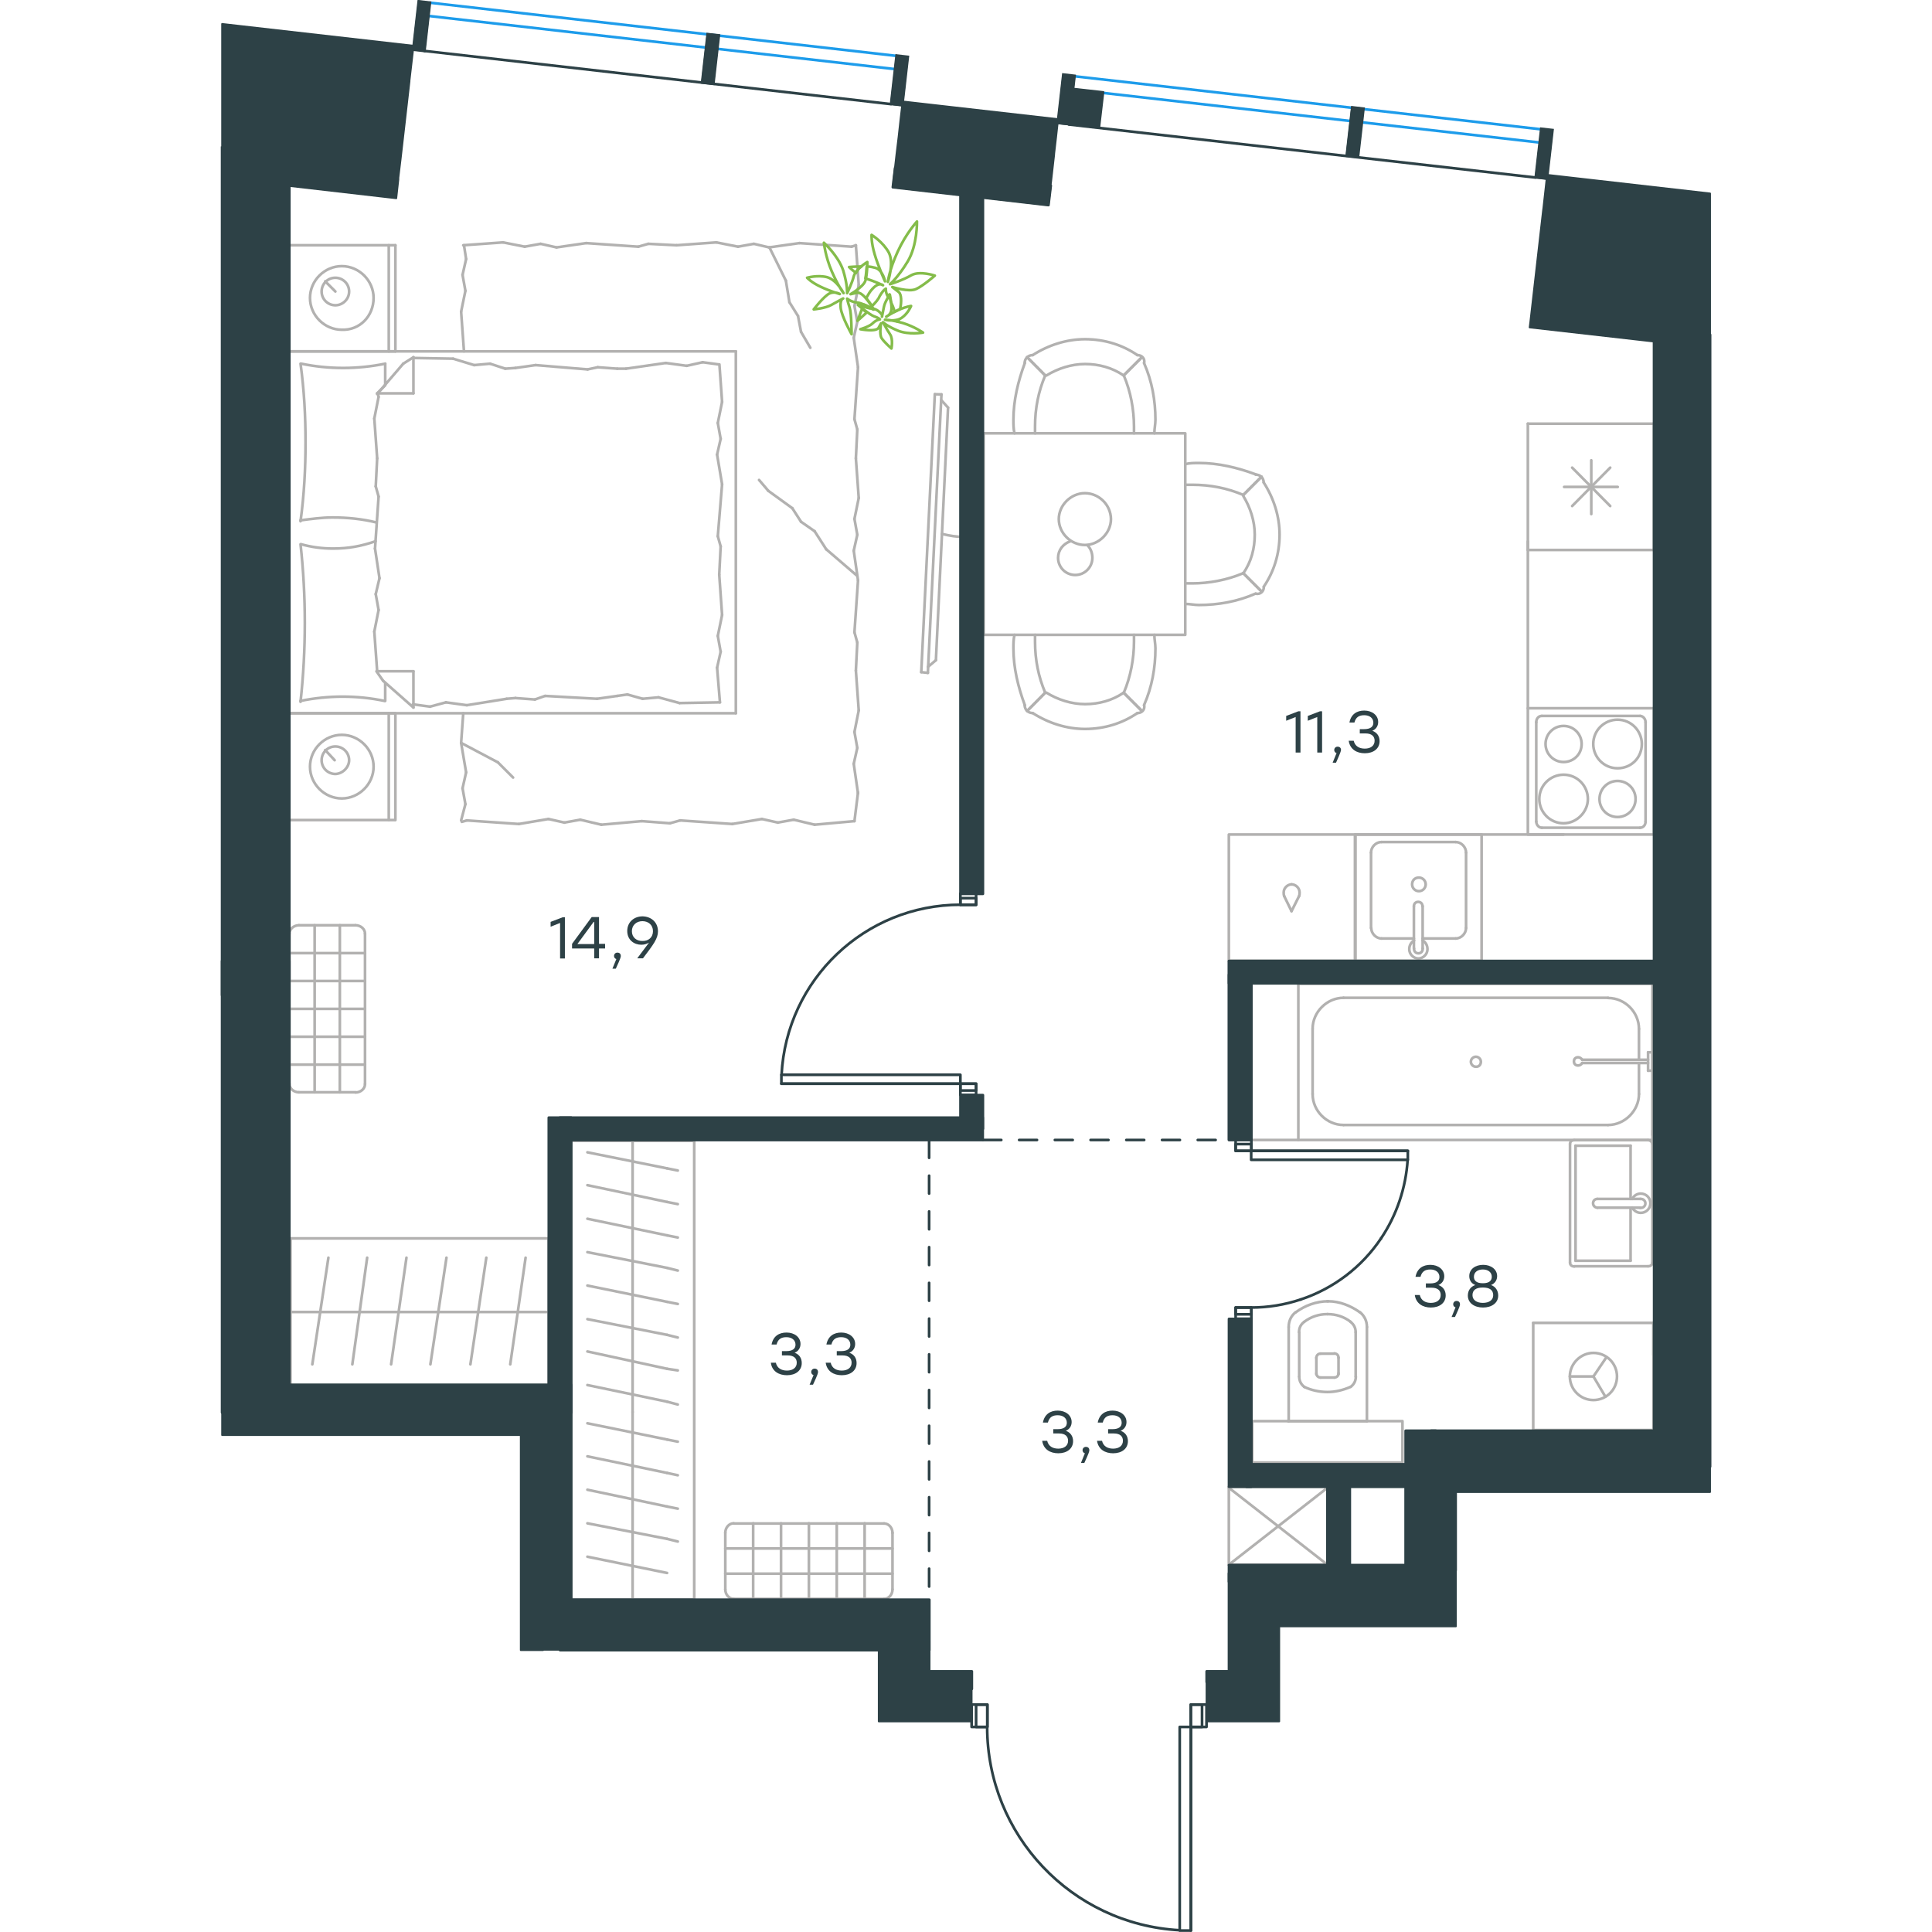 <?xml version="1.0" encoding="utf-8"?>
<!-- Generator: Adobe Illustrator 26.5.0, SVG Export Plug-In . SVG Version: 6.00 Build 0)  -->
<svg version="1.1" id="Слой_1" xmlns="http://www.w3.org/2000/svg" xmlns:xlink="http://www.w3.org/1999/xlink" x="0px" y="0px"
	 viewBox="0 0 834.5 1081.6" style="enable-background:new 0 0 834.5 1081.6;" xml:space="preserve" width="200" height="200">
<style type="text/css">
	.st0{fill:none;stroke:#B2B1B0;stroke-width:1.5;stroke-linecap:round;stroke-linejoin:round;stroke-miterlimit:22.926;}
	.st1{fill:none;stroke:#2D4146;stroke-width:1.5;stroke-linecap:round;stroke-linejoin:round;stroke-miterlimit:10;}
	.st2{fill:none;stroke:#1D9CEB;stroke-width:1.5;stroke-linecap:round;stroke-linejoin:round;stroke-miterlimit:22.926;}
	.st3{fill:none;stroke:#2D4146;stroke-width:1.5;stroke-linecap:round;stroke-linejoin:round;stroke-miterlimit:22.926;}
	.st4{fill:none;stroke:#2D4146;stroke-width:1.5;stroke-miterlimit:22.926;}
	
		.st5{fill:none;stroke:#2D4146;stroke-width:1.5;stroke-linecap:round;stroke-linejoin:round;stroke-miterlimit:22.926;stroke-dasharray:10,10,0,0,0,0;}
	.st6{fill:#2D4146;}
	.st7{fill:#2D4146;stroke:#2D4146;stroke-linecap:round;stroke-linejoin:round;stroke-miterlimit:10;}
	.st8{fill:none;stroke:#84BC4A;stroke-width:1.5;stroke-linecap:round;stroke-linejoin:round;stroke-miterlimit:22.926;}
</style>
<g>
	<line class="st0" x1="37.8" y1="196.7" x2="37.8" y2="137.3"/>
	<line class="st0" x1="97.8" y1="137.3" x2="97.8" y2="196.7"/>
	<line class="st0" x1="97.8" y1="196.7" x2="37.8" y2="196.7"/>
	<line class="st0" x1="37.8" y1="137.3" x2="97.8" y2="137.3"/>
	<line class="st0" x1="64.2" y1="163.2" x2="58.5" y2="157.5"/>
	<line class="st0" x1="94.1" y1="137.3" x2="94.1" y2="196.7"/>
	<path class="st0" d="M85.6,166.8c0-9.7-8.1-17.8-17.8-17.8c-9.7,0-17.8,8.1-17.8,17.8c0,9.7,8.1,17.8,17.8,17.8
		C77.9,185,85.6,176.9,85.6,166.8z"/>
	<path class="st0" d="M71.9,163.2c0-4.4-3.6-7.7-7.7-7.7c-4.5,0-7.7,3.6-7.7,7.7c0,4.4,3.6,7.7,7.7,7.7
		C68.2,170.9,71.9,167.6,71.9,163.2z"/>
	<line class="st0" x1="37.8" y1="399.3" x2="37.8" y2="196.7"/>
	<line class="st0" x1="92.1" y1="382.2" x2="92.1" y2="392.4"/>
	<line class="st0" x1="87.6" y1="220.2" x2="107.9" y2="220.2"/>
	<line class="st0" x1="92.1" y1="215.7" x2="87.6" y2="220.2"/>
	<line class="st0" x1="288.4" y1="399.3" x2="37.8" y2="399.3"/>
	<line class="st0" x1="107.9" y1="200" x2="107.9" y2="220.2"/>
	<line class="st0" x1="37.8" y1="196.7" x2="288.4" y2="196.7"/>
	<line class="st0" x1="107.9" y1="396.1" x2="90.9" y2="381.1"/>
	<line class="st0" x1="90.9" y1="381.1" x2="87.2" y2="375.8"/>
	<line class="st0" x1="92.1" y1="203.6" x2="92.1" y2="215.4"/>
	<line class="st0" x1="87.6" y1="375.8" x2="107.9" y2="375.8"/>
	<line class="st0" x1="87.6" y1="220.6" x2="102.2" y2="203.6"/>
	<line class="st0" x1="102.2" y1="203.6" x2="107.9" y2="200"/>
	<line class="st0" x1="107.9" y1="396.1" x2="107.9" y2="375.8"/>
	<line class="st0" x1="279.9" y1="305.9" x2="279.1" y2="321.7"/>
	<line class="st0" x1="277.9" y1="254.5" x2="280.7" y2="271.1"/>
	<line class="st0" x1="278.3" y1="236.8" x2="279.9" y2="245.7"/>
	<line class="st0" x1="279.9" y1="245.7" x2="277.9" y2="254.5"/>
	<line class="st0" x1="278.3" y1="300.2" x2="279.9" y2="305.9"/>
	<line class="st0" x1="280.7" y1="271.1" x2="278.3" y2="300.2"/>
	<line class="st0" x1="279.2" y1="204" x2="280.7" y2="225"/>
	<line class="st0" x1="280.7" y1="225" x2="278.3" y2="236.8"/>
	<line class="st0" x1="277.9" y1="373.8" x2="279.5" y2="393.2"/>
	<line class="st0" x1="278.3" y1="356" x2="279.9" y2="364.9"/>
	<line class="st0" x1="279.9" y1="364.9" x2="277.9" y2="373.8"/>
	<line class="st0" x1="279.1" y1="321.7" x2="280.7" y2="344.3"/>
	<line class="st0" x1="280.7" y1="344.3" x2="278.3" y2="356"/>
	<line class="st0" x1="288.4" y1="399.3" x2="288.4" y2="196.7"/>
	<path class="st0" d="M44.7,304.7c1.6,14.6,2.4,29.1,2.4,44.1c0,14.6-0.8,29.5-2.4,44.1"/>
	<path class="st0" d="M86.7,303c-8.1,2.8-15.3,4.1-23.8,4.1c-6.1,0-12.1-0.8-17.8-2.4"/>
	<path class="st0" d="M44.7,392.4c7.7-1.6,15.8-2.4,23.5-2.4c8.1,0,15.8,0.8,23.5,2.4"/>
	<path class="st0" d="M44.7,291.3c6.1-0.8,12.1-1.6,17.8-1.6c8.5,0,16.6,0.8,24.7,2.8"/>
	<line class="st0" x1="159.3" y1="206.4" x2="165" y2="206"/>
	<line class="st0" x1="141.9" y1="204.4" x2="150.8" y2="203.6"/>
	<line class="st0" x1="150.8" y1="203.6" x2="159.3" y2="206.4"/>
	<line class="st0" x1="107.9" y1="200.4" x2="130.1" y2="200.8"/>
	<line class="st0" x1="130.1" y1="200.8" x2="141.9" y2="204.4"/>
	<line class="st0" x1="211.1" y1="205.6" x2="222" y2="206.4"/>
	<line class="st0" x1="165" y1="206" x2="176.3" y2="204.4"/>
	<line class="st0" x1="205.4" y1="206.8" x2="211.1" y2="205.6"/>
	<line class="st0" x1="176.3" y1="204.4" x2="205.4" y2="206.8"/>
	<line class="st0" x1="222" y1="206.4" x2="226.9" y2="206.4"/>
	<line class="st0" x1="260.9" y1="204.8" x2="269.8" y2="202.8"/>
	<line class="st0" x1="269.8" y1="202.8" x2="278.7" y2="204"/>
	<line class="st0" x1="226.9" y1="206.4" x2="249.2" y2="203.2"/>
	<line class="st0" x1="249.2" y1="203.2" x2="260.9" y2="204.8"/>
	<line class="st0" x1="227.7" y1="388.8" x2="222" y2="389.6"/>
	<line class="st0" x1="245.1" y1="390.4" x2="236.2" y2="391.2"/>
	<line class="st0" x1="236.2" y1="391.2" x2="227.7" y2="388.8"/>
	<line class="st0" x1="279.5" y1="393.2" x2="256.9" y2="393.6"/>
	<line class="st0" x1="256.9" y1="393.6" x2="245.1" y2="390.4"/>
	<line class="st0" x1="175.9" y1="391.6" x2="165" y2="390.8"/>
	<line class="st0" x1="222" y1="389.6" x2="210.7" y2="391.2"/>
	<line class="st0" x1="181.6" y1="389.6" x2="175.9" y2="391.6"/>
	<line class="st0" x1="210.7" y1="391.2" x2="181.6" y2="389.6"/>
	<line class="st0" x1="165" y1="390.8" x2="160.1" y2="391.2"/>
	<line class="st0" x1="108.3" y1="394.4" x2="107.5" y2="394.4"/>
	<line class="st0" x1="126.1" y1="393.2" x2="117.2" y2="395.6"/>
	<line class="st0" x1="117.2" y1="395.6" x2="108.3" y2="394.4"/>
	<line class="st0" x1="160.1" y1="391.2" x2="137.8" y2="394.8"/>
	<line class="st0" x1="137.8" y1="394.8" x2="126.1" y2="393.2"/>
	<path class="st0" d="M44.7,203.6c2,14.6,2.8,29.1,2.8,44.1c0,14.6-0.8,29.5-2.8,44.1"/>
	<path class="st0" d="M92.1,203.6c-7.7,1.6-15.8,2.4-23.5,2.4c-8.1,0-15.8-0.8-23.5-2.4"/>
	<line class="st0" x1="86.8" y1="272.3" x2="87.6" y2="256.6"/>
	<line class="st0" x1="88.9" y1="323.7" x2="86.4" y2="307.1"/>
	<line class="st0" x1="88.4" y1="341.5" x2="86.8" y2="332.6"/>
	<line class="st0" x1="86.8" y1="332.6" x2="88.9" y2="323.7"/>
	<line class="st0" x1="88.4" y1="278" x2="86.8" y2="272.3"/>
	<line class="st0" x1="86.4" y1="307.1" x2="88.4" y2="278"/>
	<line class="st0" x1="87.6" y1="375.8" x2="86" y2="353.6"/>
	<line class="st0" x1="86" y1="353.6" x2="88.4" y2="341.5"/>
	<line class="st0" x1="88.4" y1="222.2" x2="88" y2="220.2"/>
	<line class="st0" x1="87.6" y1="256.6" x2="86" y2="234.3"/>
	<line class="st0" x1="86" y1="234.3" x2="88.4" y2="222.2"/>
	<line class="st0" x1="37.8" y1="459.1" x2="37.8" y2="399.3"/>
	<line class="st0" x1="97.8" y1="399.3" x2="97.8" y2="459.1"/>
	<line class="st0" x1="97.4" y1="459.1" x2="37.8" y2="459.1"/>
	<line class="st0" x1="37.8" y1="399.3" x2="97.4" y2="399.3"/>
	<line class="st0" x1="63.8" y1="425.6" x2="58.5" y2="419.9"/>
	<line class="st0" x1="94.1" y1="399.3" x2="94.1" y2="459.1"/>
	<line class="st0" x1="137.4" y1="145" x2="136.2" y2="137.3"/>
	<line class="st0" x1="137" y1="162.8" x2="135.4" y2="153.9"/>
	<line class="st0" x1="135.4" y1="153.9" x2="137.4" y2="145"/>
	<line class="st0" x1="136.2" y1="196.7" x2="134.6" y2="174.5"/>
	<line class="st0" x1="134.6" y1="174.5" x2="137" y2="162.8"/>
	<line class="st0" x1="239.4" y1="136.5" x2="255.2" y2="137.3"/>
	<line class="st0" x1="188" y1="138.5" x2="204.6" y2="136.1"/>
	<line class="st0" x1="170.2" y1="138.1" x2="179.1" y2="136.5"/>
	<line class="st0" x1="179.1" y1="136.5" x2="188" y2="138.5"/>
	<line class="st0" x1="233.8" y1="138.1" x2="239.4" y2="136.5"/>
	<line class="st0" x1="204.6" y1="136.1" x2="233.8" y2="138.1"/>
	<line class="st0" x1="135.8" y1="137.3" x2="158.1" y2="135.7"/>
	<line class="st0" x1="158.1" y1="135.7" x2="170.2" y2="138.1"/>
	<line class="st0" x1="307" y1="138.5" x2="324" y2="136.1"/>
	<line class="st0" x1="289.6" y1="138.1" x2="298.5" y2="136.5"/>
	<line class="st0" x1="298.5" y1="136.5" x2="307" y2="138.5"/>
	<line class="st0" x1="353.2" y1="138.1" x2="355.6" y2="137.3"/>
	<line class="st0" x1="324" y1="136.1" x2="353.2" y2="138.1"/>
	<line class="st0" x1="255.2" y1="137.3" x2="277.5" y2="135.7"/>
	<line class="st0" x1="277.5" y1="135.7" x2="289.6" y2="138.1"/>
	<line class="st0" x1="356.4" y1="240.4" x2="355.6" y2="256.6"/>
	<line class="st0" x1="354.4" y1="189.1" x2="356.8" y2="205.6"/>
	<line class="st0" x1="354.8" y1="171.3" x2="356.4" y2="180.2"/>
	<line class="st0" x1="356.4" y1="180.2" x2="354.4" y2="189.1"/>
	<line class="st0" x1="354.8" y1="234.7" x2="356.4" y2="240.4"/>
	<line class="st0" x1="356.8" y1="205.6" x2="354.8" y2="234.7"/>
	<line class="st0" x1="355.6" y1="137.3" x2="357.2" y2="159.5"/>
	<line class="st0" x1="357.2" y1="159.5" x2="354.8" y2="171.3"/>
	<line class="st0" x1="356.4" y1="359.7" x2="355.6" y2="375.4"/>
	<line class="st0" x1="354.4" y1="308.3" x2="356.8" y2="324.9"/>
	<line class="st0" x1="354.8" y1="290.5" x2="356.4" y2="299.4"/>
	<line class="st0" x1="356.4" y1="299.4" x2="354.4" y2="308.3"/>
	<line class="st0" x1="354.8" y1="354" x2="356.4" y2="359.7"/>
	<line class="st0" x1="356.8" y1="324.9" x2="354.8" y2="354"/>
	<line class="st0" x1="355.6" y1="256.6" x2="357.2" y2="278.8"/>
	<line class="st0" x1="357.2" y1="278.8" x2="354.8" y2="290.5"/>
	<line class="st0" x1="356.8" y1="443.6" x2="354.8" y2="459.7"/>
	<line class="st0" x1="354.4" y1="427.6" x2="356.8" y2="444.2"/>
	<line class="st0" x1="354.8" y1="409.8" x2="356.4" y2="418.7"/>
	<line class="st0" x1="356.4" y1="418.7" x2="354.4" y2="427.6"/>
	<line class="st0" x1="355.6" y1="375.4" x2="357.2" y2="397.7"/>
	<line class="st0" x1="357.2" y1="397.7" x2="354.8" y2="409.8"/>
	<line class="st0" x1="251.5" y1="460.9" x2="235.8" y2="459.7"/>
	<line class="st0" x1="303" y1="458.5" x2="286.4" y2="461.3"/>
	<line class="st0" x1="320.8" y1="458.9" x2="311.9" y2="460.5"/>
	<line class="st0" x1="311.9" y1="460.5" x2="303" y2="458.5"/>
	<line class="st0" x1="257.2" y1="459.3" x2="251.5" y2="460.9"/>
	<line class="st0" x1="286.4" y1="461.3" x2="257.2" y2="459.3"/>
	<line class="st0" x1="354.8" y1="459.7" x2="332.5" y2="461.7"/>
	<line class="st0" x1="332.5" y1="461.7" x2="320.8" y2="458.9"/>
	<line class="st0" x1="183.5" y1="458.5" x2="166.9" y2="461.3"/>
	<line class="st0" x1="201.3" y1="458.9" x2="192.4" y2="460.5"/>
	<line class="st0" x1="192.4" y1="460.5" x2="183.5" y2="458.5"/>
	<line class="st0" x1="137.8" y1="459.3" x2="135" y2="460.1"/>
	<line class="st0" x1="166.9" y1="461.3" x2="137.8" y2="459.3"/>
	<line class="st0" x1="235.8" y1="459.7" x2="213.1" y2="461.7"/>
	<line class="st0" x1="213.1" y1="461.7" x2="201.3" y2="458.9"/>
	<line class="st0" x1="137.4" y1="432.4" x2="134.6" y2="415.9"/>
	<line class="st0" x1="137" y1="450.2" x2="135.4" y2="441.3"/>
	<line class="st0" x1="135.4" y1="441.3" x2="137.4" y2="432.4"/>
	<line class="st0" x1="134.6" y1="415.9" x2="135.8" y2="399.3"/>
	<line class="st0" x1="134.6" y1="459.3" x2="137" y2="450.2"/>
	<line class="st0" x1="320" y1="284.5" x2="306.6" y2="274.8"/>
	<line class="st0" x1="332.5" y1="297.4" x2="324.9" y2="292.1"/>
	<line class="st0" x1="324.9" y1="292.1" x2="320" y2="284.5"/>
	<line class="st0" x1="306.6" y1="274.8" x2="301.4" y2="268.7"/>
	<line class="st0" x1="356" y1="322.1" x2="339" y2="307.5"/>
	<line class="st0" x1="339" y1="307.5" x2="332.5" y2="297.4"/>
	<line class="st0" x1="134.6" y1="415.9" x2="155.2" y2="426.8"/>
	<line class="st0" x1="155.2" y1="426.8" x2="163.7" y2="435.3"/>
	<line class="st0" x1="324.9" y1="185.8" x2="330.1" y2="194.7"/>
	<line class="st0" x1="318.4" y1="169.2" x2="323.2" y2="176.9"/>
	<line class="st0" x1="323.2" y1="176.9" x2="324.9" y2="185.8"/>
	<line class="st0" x1="307.2" y1="138.5" x2="316.4" y2="157.1"/>
	<line class="st0" x1="316.4" y1="157.1" x2="318.4" y2="169.2"/>
	<path class="st0" d="M85.6,429.2c0-9.7-8.1-17.8-17.8-17.8c-9.7,0-17.8,8.1-17.8,17.8c0,9.7,8.1,17.8,17.8,17.8
		C77.5,447,85.6,438.9,85.6,429.2z"/>
	<path class="st0" d="M71.9,425.6c0-4.4-3.6-7.7-7.7-7.7c-4.5,0-7.7,3.6-7.7,7.7c0,4.4,3.6,7.7,7.7,7.7
		C68.2,433.2,71.9,429.6,71.9,425.6z"/>
</g>
<g>
	<path class="st0" d="M403.8,298.9c4.1,1,8.2,1.7,12.3,1.7"/>
	<line class="st0" x1="395.9" y1="376.7" x2="403.5" y2="220.8"/>
	<line class="st0" x1="399.8" y1="220.7" x2="392.2" y2="376.3"/>
	<line class="st0" x1="392.2" y1="376.3" x2="395.9" y2="376.7"/>
	<line class="st0" x1="407.2" y1="228.2" x2="400.4" y2="369.6"/>
	<line class="st0" x1="403.5" y1="224.1" x2="407.2" y2="228.2"/>
	<line class="st0" x1="400.4" y1="369.6" x2="396" y2="373.3"/>
	<line class="st0" x1="399.8" y1="220.7" x2="403.5" y2="220.8"/>
</g>
<g>
	<rect x="427.1" y="242.6" class="st0" width="112.9" height="112.8"/>
	<path class="st0" d="M505.5,387.8c-6.4,4.4-14,6.4-21.6,6.4c-7.6,0-15.3-2.5-21.6-6.4"/>
	<path class="st0" d="M522.7,355.4c0,2.5,0.6,5.1,0.6,7.6c0,10.8-1.9,21.6-6.4,31.8"/>
	<path class="st0" d="M450.2,394.8c-3.8-10.2-6.4-21-6.4-31.8c0-2.5,0-5.1,0.6-7.6"/>
	<path class="st0" d="M511.3,355.4c0,1.3,0,2.5,0,3.8c0,9.5-1.9,19.7-5.7,28.6"/>
	<path class="st0" d="M461.6,387.8c-3.8-8.9-5.7-18.4-5.7-28.6c0-1.3,0-2.5,0-3.8"/>
	<path class="st0" d="M513.2,399.2c-8.3,5.7-18.4,8.9-29.3,8.9c-10.2,0-20.4-3.2-29.3-8.9"/>
	<line class="st0" x1="505.5" y1="387.8" x2="515.7" y2="398"/>
	<line class="st0" x1="461.6" y1="387.8" x2="451.5" y2="398"/>
	<line class="st0" x1="505.5" y1="387.8" x2="515.7" y2="398"/>
	<line class="st0" x1="461.6" y1="387.8" x2="451.5" y2="398"/>
	<path class="st0" d="M454.6,399.2c-2.5,0-4.5-1.9-4.5-4.4"/>
	<path class="st0" d="M517,394.8c0.5,2.5-1.3,4.4-3.8,4.4"/>
	<path class="st0" d="M505.5,210.2c-6.4-4.4-14-6.4-21.6-6.4c-7.6,0-15.3,2.5-21.6,6.4"/>
	<path class="st0" d="M522.7,242.6c0-2.5,0.6-5.1,0.6-7.6c0-10.8-1.9-21.6-6.4-31.8"/>
	<path class="st0" d="M450.2,203.2c-3.8,10.2-6.4,21-6.4,31.8c0,2.5,0,5.1,0.6,7.6"/>
	<path class="st0" d="M511.3,242.6c0-1.3,0-2.5,0-3.8c0-9.5-1.9-19.7-5.7-28.6"/>
	<path class="st0" d="M461.6,210.2c-3.8,8.9-5.7,18.4-5.7,28.6c0,1.3,0,2.5,0,3.8"/>
	<path class="st0" d="M513.2,198.8c-8.3-5.7-18.4-8.9-29.3-8.9c-10.2,0-20.4,3.2-29.3,8.9"/>
	<line class="st0" x1="505.5" y1="210.2" x2="515.7" y2="200"/>
	<line class="st0" x1="461.6" y1="210.2" x2="451.5" y2="200"/>
	<line class="st0" x1="505.5" y1="210.2" x2="515.7" y2="200"/>
	<line class="st0" x1="461.6" y1="210.2" x2="451.5" y2="200"/>
	<path class="st0" d="M454.6,198.8c-2.5,0-4.5,1.9-4.5,4.4"/>
	<path class="st0" d="M517,203.2c0.5-2.5-1.3-4.4-3.8-4.4"/>
	<path class="st0" d="M572.5,320.9c4.5-6.4,6.4-14,6.4-21.6c0-7.6-2.5-15.2-6.4-21.6"/>
	<path class="st0" d="M540,338.1c2.5,0,5.1,0.6,7.6,0.6c10.8,0,21.6-1.9,31.8-6.4"/>
	<path class="st0" d="M579.5,265.6c-10.2-3.8-21-6.4-31.8-6.4c-2.5,0-5.1,0-7.6,0.6"/>
	<path class="st0" d="M540,326.6c1.3,0,2.5,0,3.8,0c9.5,0,19.7-1.9,28.6-5.7"/>
	<path class="st0" d="M572.5,277.1c-8.9-3.8-18.4-5.7-28.6-5.7c-1.3,0-2.5,0-3.8,0"/>
	<path class="st0" d="M583.9,328.5c5.7-8.3,8.9-18.4,8.9-29.2c0-10.2-3.2-20.3-8.9-29.2"/>
	<line class="st0" x1="572.5" y1="320.9" x2="582.7" y2="331.1"/>
	<line class="st0" x1="572.5" y1="277.1" x2="582.7" y2="266.9"/>
	<line class="st0" x1="572.5" y1="320.9" x2="582.7" y2="331.1"/>
	<line class="st0" x1="572.5" y1="277.1" x2="582.7" y2="266.9"/>
	<path class="st0" d="M583.9,270.1c0-2.5-1.9-4.4-4.5-4.4"/>
	<path class="st0" d="M579.5,332.4c2.5,0.5,4.5-1.3,4.5-3.8"/>
	<path class="st0" d="M483.8,276.1c-7.8,0-14.6,6.7-14.6,14.5c0,7.8,6.7,14.5,14.6,14.5c7.8,0,14.6-6.7,14.6-14.5
		C498.3,282.5,491.6,276.1,483.8,276.1z"/>
	<path class="st0" d="M485.2,305.2c1.8,1.8,2.8,4.3,2.8,7.1c0,5.3-4.3,9.6-9.6,9.6c-5.3,0-9.6-4.3-9.6-9.6c0-4.3,2.8-7.8,6.7-9.2"/>
</g>
<g>
	<line class="st0" x1="802.4" y1="237.2" x2="802.4" y2="307.9"/>
	<line class="st0" x1="767.3" y1="257.7" x2="767.3" y2="287.8"/>
	<line class="st0" x1="756.6" y1="283.3" x2="777.9" y2="261.8"/>
	<line class="st0" x1="756.6" y1="261.8" x2="777.9" y2="283.3"/>
	<line class="st0" x1="752.1" y1="272.6" x2="782.1" y2="272.6"/>
	<line class="st0" x1="802.4" y1="307.9" x2="731.8" y2="307.9"/>
	<line class="st0" x1="731.8" y1="237.2" x2="731.8" y2="307.9"/>
	<line class="st0" x1="802.4" y1="237.2" x2="731.8" y2="237.2"/>
</g>
<g>
	<rect x="635.3" y="467.2" class="st0" width="70.6" height="70.7"/>
	<line class="st0" x1="668" y1="507.3" x2="668" y2="531"/>
	<line class="st0" x1="672.9" y1="525.4" x2="691.4" y2="525.4"/>
	<line class="st0" x1="691.4" y1="471.4" x2="649.9" y2="471.4"/>
	<line class="st0" x1="649.9" y1="525.4" x2="668" y2="525.4"/>
	<line class="st0" x1="644" y1="477.3" x2="644" y2="519.5"/>
	<line class="st0" x1="672.9" y1="531" x2="672.9" y2="507.3"/>
	<line class="st0" x1="697.2" y1="519.5" x2="697.2" y2="477.3"/>
	<path class="st0" d="M668,507.3L668,507.3c0-1.4,1-2.4,2.4-2.4c1.4,0,2.4,1,2.4,2.4"/>
	<path class="st0" d="M697.2,519.5c0,3.1-2.7,5.9-5.8,5.9"/>
	<path class="st0" d="M672.9,526.5c1.7,1,2.7,2.8,2.7,4.9c0,2.8-2.4,5.2-5.1,5.2c-2.7,0-5.1-2.4-5.1-5.2c0-2.1,1-3.8,2.7-4.9"/>
	<path class="st0" d="M644,477.3c0-3.1,2.7-5.9,5.8-5.9"/>
	<path class="st0" d="M649.9,525.4c-3.1,0-5.8-2.8-5.8-5.9"/>
	<path class="st0" d="M691.4,471.4c3.1,0,5.8,2.8,5.8,5.9"/>
	<path class="st0" d="M672.9,531v0.3c0,1.4-1,2.4-2.4,2.4c-1.4,0-2.4-1-2.4-2.4V531"/>
	<path class="st0" d="M667,495.1c0,2.1,1.7,3.8,3.8,3.8c2.1,0,3.8-1.7,3.8-3.8c0-2.1-1.7-3.8-3.8-3.8C668.4,491.3,667,493,667,495.1
		z"/>
</g>
<g>
	<path class="st0" d="M761.9,416.5c0-5.6-4.5-10.1-10.1-10.1c-5.6,0-10.1,4.5-10.1,10.1c0,5.6,4.5,10.1,10.1,10.1
		C757.3,426.6,761.9,422.4,761.9,416.5z"/>
	<path class="st0" d="M765.4,447.3c0-7.3-5.9-13.6-13.6-13.6c-7.3,0-13.6,5.9-13.6,13.6c0,7.3,5.9,13.6,13.6,13.6
		C759.1,460.9,765.4,454.6,765.4,447.3z"/>
	<path class="st0" d="M792.1,447.3c0-5.6-4.5-10.1-10.1-10.1c-5.6,0-10.1,4.5-10.1,10.1c0,5.6,4.5,10.1,10.1,10.1
		C787.6,457.4,792.1,452.9,792.1,447.3z"/>
	<path class="st0" d="M795.6,416.5c0-7.3-5.9-13.6-13.6-13.6c-7.3,0-13.6,5.9-13.6,13.6c0,7.3,5.9,13.6,13.6,13.6
		S795.6,424.2,795.6,416.5z"/>
	<line class="st0" x1="736.5" y1="459.9" x2="736.5" y2="404.3"/>
	<line class="st0" x1="794.6" y1="463.4" x2="739.6" y2="463.4"/>
	<line class="st0" x1="797.7" y1="404.3" x2="797.7" y2="459.9"/>
	<line class="st0" x1="739.6" y1="400.8" x2="794.6" y2="400.8"/>
	<path class="st0" d="M797.7,459.9L797.7,459.9c0,2.1-1.4,3.5-3.1,3.5"/>
	<path class="st0" d="M736.5,404.3L736.5,404.3c0-2.1,1.4-3.5,3.1-3.5"/>
	<path class="st0" d="M739.6,463.4L739.6,463.4c-1.7,0-3.1-1.7-3.1-3.5"/>
	<path class="st0" d="M794.6,400.8L794.6,400.8c1.7,0,3.1,1.7,3.1,3.5"/>
	<rect x="731.8" y="396.5" class="st0" width="70.6" height="70.7"/>
</g>
<g>
	<rect x="564.4" y="467.2" class="st0" width="70.6" height="70.7"/>
	<line class="st0" x1="599.5" y1="510.1" x2="603.7" y2="501.7"/>
	<line class="st0" x1="595.4" y1="501.7" x2="599.5" y2="510.1"/>
	<path class="st0" d="M595.4,501.7c-0.3-0.7-0.3-1.4-0.3-2.1c0-2.4,2.1-4.5,4.5-4.5"/>
	<path class="st0" d="M603.7,501.7c0.3-0.7,0.3-1.4,0.3-2.1c0-2.4-2.1-4.5-4.5-4.5"/>
</g>
<line class="st0" x1="635" y1="467.2" x2="751.8" y2="467.2"/>
<line class="st0" x1="731.8" y1="396.5" x2="731.8" y2="303.1"/>
<g>
	<rect x="39.1" y="693.3" class="st0" width="144.5" height="82.3"/>
	<line class="st0" x1="39.1" y1="734.5" x2="183.5" y2="734.5"/>
	<line class="st0" x1="162.1" y1="763.8" x2="170.7" y2="704.1"/>
	<line class="st0" x1="139.8" y1="763.8" x2="148.7" y2="704.1"/>
	<line class="st0" x1="117.4" y1="763.8" x2="126.4" y2="704.1"/>
	<line class="st0" x1="95.4" y1="763.8" x2="104" y2="704.1"/>
	<line class="st0" x1="73.7" y1="763.8" x2="82" y2="704.1"/>
	<line class="st0" x1="51.3" y1="763.8" x2="60.3" y2="704.1"/>
</g>
<g>
	<line class="st0" x1="43.8" y1="518" x2="75.5" y2="518"/>
	<line class="st0" x1="80.8" y1="522.7" x2="80.8" y2="606.9"/>
	<line class="st0" x1="75.5" y1="611.5" x2="43.8" y2="611.5"/>
	<line class="st0" x1="38.5" y1="606.9" x2="38.5" y2="522.7"/>
	<line class="st0" x1="80.8" y1="596" x2="38.5" y2="596"/>
	<line class="st0" x1="52.6" y1="611.5" x2="52.6" y2="518"/>
	<line class="st0" x1="66.7" y1="611.5" x2="66.7" y2="518"/>
	<line class="st0" x1="80.8" y1="533.6" x2="38.5" y2="533.6"/>
	<line class="st0" x1="80.8" y1="549.2" x2="38.5" y2="549.2"/>
	<line class="st0" x1="80.8" y1="564.8" x2="38.5" y2="564.8"/>
	<line class="st0" x1="80.8" y1="580.4" x2="38.5" y2="580.4"/>
	<path class="st0" d="M75.5,518c2.9,0,5.3,2.1,5.3,4.7"/>
	<path class="st0" d="M43.8,611.5c-2.9,0-5.3-2.1-5.3-4.7"/>
	<path class="st0" d="M80.8,606.9c0,2.6-2.4,4.7-5.3,4.7"/>
	<path class="st0" d="M38.5,522.7c0-2.6,2.4-4.7,5.3-4.7"/>
</g>
<g>
	<line class="st0" x1="230.6" y1="895.4" x2="230.6" y2="790.5"/>
	<rect x="196.2" y="638.7" class="st0" width="68.9" height="256.7"/>
	<line class="st0" x1="230.6" y1="790.5" x2="230.6" y2="638.7"/>
	<g>
		<line class="st0" x1="255.9" y1="807.1" x2="249.9" y2="805.9"/>
		<line class="st0" x1="249.9" y1="805.9" x2="205.3" y2="796.8"/>
		<line class="st0" x1="255.9" y1="825.9" x2="249.9" y2="824.6"/>
		<line class="st0" x1="249.9" y1="824.6" x2="205.3" y2="815.3"/>
		<line class="st0" x1="255.9" y1="844.6" x2="249.9" y2="843.4"/>
		<line class="st0" x1="249.9" y1="843.4" x2="205.3" y2="834"/>
		<line class="st0" x1="255.9" y1="863" x2="249.9" y2="861.5"/>
		<line class="st0" x1="249.9" y1="861.5" x2="205.3" y2="852.8"/>
		<line class="st0" x1="249.9" y1="880.6" x2="205.3" y2="871.5"/>
		<line class="st0" x1="255.9" y1="655.3" x2="249.9" y2="654.1"/>
		<line class="st0" x1="249.9" y1="654.1" x2="205.3" y2="645.1"/>
		<line class="st0" x1="255.9" y1="674.1" x2="249.9" y2="672.9"/>
		<line class="st0" x1="249.9" y1="672.9" x2="205.3" y2="663.5"/>
		<line class="st0" x1="255.9" y1="692.8" x2="249.9" y2="691.6"/>
		<line class="st0" x1="249.9" y1="691.6" x2="205.3" y2="682.3"/>
		<line class="st0" x1="255.9" y1="711.3" x2="249.9" y2="709.8"/>
		<line class="st0" x1="249.9" y1="709.8" x2="205.3" y2="701"/>
		<line class="st0" x1="255.9" y1="730" x2="249.9" y2="728.8"/>
		<line class="st0" x1="249.9" y1="728.8" x2="205.3" y2="719.7"/>
		<line class="st0" x1="255.9" y1="748.8" x2="249.9" y2="747.3"/>
		<line class="st0" x1="249.9" y1="747.3" x2="205.3" y2="738.5"/>
		<line class="st0" x1="255.9" y1="767.2" x2="249.9" y2="766.3"/>
		<line class="st0" x1="249.9" y1="766.3" x2="205.3" y2="756.6"/>
		<line class="st0" x1="249.9" y1="784.7" x2="205.3" y2="775.4"/>
		<line class="st0" x1="255.9" y1="786.3" x2="249.9" y2="784.7"/>
	</g>
</g>
<g>
	<line class="st0" x1="376.1" y1="858.1" x2="376.1" y2="889.8"/>
	<line class="st0" x1="371.4" y1="895.1" x2="287.2" y2="895.1"/>
	<line class="st0" x1="282.5" y1="889.8" x2="282.5" y2="858.1"/>
	<line class="st0" x1="287.2" y1="852.9" x2="371.4" y2="852.9"/>
	<line class="st0" x1="298.1" y1="895.1" x2="298.1" y2="852.8"/>
	<line class="st0" x1="282.5" y1="866.9" x2="376.1" y2="866.9"/>
	<line class="st0" x1="282.5" y1="881" x2="376.1" y2="881"/>
	<line class="st0" x1="360.5" y1="895.1" x2="360.5" y2="852.8"/>
	<line class="st0" x1="344.9" y1="895.1" x2="344.9" y2="852.8"/>
	<line class="st0" x1="329.3" y1="895.1" x2="329.3" y2="852.8"/>
	<line class="st0" x1="313.7" y1="895.1" x2="313.7" y2="852.8"/>
	<path class="st0" d="M376.1,889.8c0,2.9-2.1,5.3-4.7,5.3"/>
	<path class="st0" d="M282.5,858.1c0-2.9,2.1-5.3,4.7-5.3"/>
	<path class="st0" d="M287.2,895.1c-2.6,0-4.7-2.4-4.7-5.3"/>
	<path class="st0" d="M371.4,852.9c2.6,0,4.7,2.4,4.7,5.3"/>
</g>
<g>
	<rect x="564.4" y="832.3" class="st0" width="55.2" height="43.7"/>
	<line class="st0" x1="564.4" y1="876" x2="619.6" y2="832.9"/>
	<line class="st0" x1="564.4" y1="832.9" x2="619.6" y2="876"/>
</g>
<g>
	<line class="st0" x1="597.5" y1="795.6" x2="641.7" y2="795.6"/>
	<g>
		<line class="st0" x1="597.9" y1="742.9" x2="597.9" y2="795.6"/>
		<line class="st0" x1="635.4" y1="770.7" x2="635.4" y2="745.8"/>
		<line class="st0" x1="603.8" y1="745.8" x2="603.8" y2="770.7"/>
		<line class="st0" x1="625.8" y1="769.3" x2="625.8" y2="760.1"/>
		<line class="st0" x1="613.4" y1="760.1" x2="613.4" y2="769.3"/>
		<line class="st0" x1="615.8" y1="771.2" x2="623.4" y2="771.2"/>
		<line class="st0" x1="641.7" y1="795.6" x2="641.7" y2="742.9"/>
		<line class="st0" x1="623.4" y1="757.8" x2="615.8" y2="757.8"/>
		<path class="st0" d="M637.8,734.7c-5.3-3.8-11.5-6.2-17.8-6.2c0,0,0,0-0.5,0"/>
		<path class="st0" d="M623.4,771.2c1.4,0,2.4-1,2.4-2.4"/>
		<path class="st0" d="M632.6,776.4c1.9-1.4,2.9-3.4,2.9-5.8"/>
		<path class="st0" d="M625.8,760.1c0-1.4-1-2.4-2.4-2.4"/>
		<path class="st0" d="M632.6,740c-3.8-2.9-8.2-4.3-13-4.3"/>
		<path class="st0" d="M615.8,757.8c-1.4,0-2.4,1-2.4,2.4"/>
		<path class="st0" d="M613.4,768.8c0,1.4,1,2.4,2.4,2.4"/>
		<path class="st0" d="M603.8,770.7c0,2.4,1,4.3,2.9,5.8"/>
		<path class="st0" d="M606.6,776.4c3.8,1.9,8.6,2.9,13,2.9c4.3,0,8.6-1,13-2.9"/>
		<path class="st0" d="M606.6,740c-1.9,1.4-2.9,3.4-2.9,5.8"/>
		<path class="st0" d="M620,728.5L620,728.5c-6.7,0-13,2.4-18.2,6.2"/>
		<path class="st0" d="M641.7,742.9c0-3.4-1.4-6.2-3.8-8.2"/>
		<path class="st0" d="M601.7,734.7c-2.4,1.9-3.8,4.8-3.8,8.2"/>
		<path class="st0" d="M619.6,735.7L619.6,735.7c-4.8,0-9.1,1.4-13,4.3"/>
		<path class="st0" d="M635.4,745.8c0-2.4-1-4.3-2.9-5.8"/>
	</g>
	<rect x="577.5" y="795.6" class="st0" width="84.1" height="23.2"/>
</g>
<g>
	<line class="st0" x1="758.5" y1="641.4" x2="789.3" y2="641.4"/>
	<line class="st0" x1="789.3" y1="641.4" x2="789.3" y2="671.2"/>
	<line class="st0" x1="789.3" y1="676.1" x2="789.3" y2="705.8"/>
	<line class="st0" x1="758.5" y1="705.8" x2="758.5" y2="641.4"/>
	<line class="st0" x1="789.3" y1="705.8" x2="758.5" y2="705.8"/>
	<line class="st0" x1="801.5" y1="706.9" x2="801.5" y2="640.4"/>
	<line class="st0" x1="757.8" y1="708.9" x2="799.1" y2="708.9"/>
	<line class="st0" x1="755.4" y1="640.4" x2="755.4" y2="706.9"/>
	<line class="st0" x1="799.1" y1="638.3" x2="757.8" y2="638.3"/>
	<path class="st0" d="M757.8,638.3c-1.4,0-2.4,0.8-2.4,2.1"/>
	<path class="st0" d="M755.4,706.9c0,1.3,1,2.1,2.4,2.1"/>
	<path class="st0" d="M799.1,708.9c1.4,0,2.4-0.8,2.4-2.1"/>
	<path class="st0" d="M801.5,640.4c0-0.8-1-2.1-2.4-2.1"/>
	<line class="st0" x1="770.8" y1="676.1" x2="794.7" y2="676.1"/>
	<line class="st0" x1="794.7" y1="671.2" x2="770.8" y2="671.2"/>
	<path class="st0" d="M770.8,676.1L770.8,676.1c-1.4,0-2.5-1.1-2.5-2.5c0-1.4,1.1-2.4,2.4-2.4h0"/>
	<path class="st0" d="M790.2,671.2c0.9-1.8,2.8-3,4.8-3c3,0,5.4,2.4,5.4,5.4c0,3-2.4,5.4-5.4,5.4c-2,0-3.9-1.2-4.8-3"/>
	<path class="st0" d="M794.7,671.2c0.1,0,0.2,0,0.4,0c1.4,0,2.5,1.1,2.5,2.5c0,1.4-1.1,2.5-2.5,2.5c-0.1,0-0.2,0-0.4,0"/>
</g>
<g>
	<line class="st0" x1="794" y1="595.8" x2="794" y2="612.5"/>
	<line class="st0" x1="794" y1="576" x2="794" y2="593.3"/>
	<line class="st0" x1="776.7" y1="629.8" x2="628.6" y2="629.8"/>
	<line class="st0" x1="611.3" y1="612.5" x2="611.3" y2="576"/>
	<line class="st0" x1="603.3" y1="550.7" x2="801.5" y2="550.7"/>
	<line class="st0" x1="603.3" y1="638.2" x2="603.3" y2="550.7"/>
	<line class="st0" x1="628.6" y1="558.6" x2="776.7" y2="558.6"/>
	<line class="st0" x1="801.5" y1="638.2" x2="603.3" y2="638.2"/>
	<line class="st0" x1="801.5" y1="550.7" x2="801.5" y2="638.2"/>
	<path class="st0" d="M611.3,612.5c0,9.4,7.9,17.3,17.3,17.3"/>
	<path class="st0" d="M794,576c0-9.4-7.9-17.3-17.3-17.3"/>
	<path class="st0" d="M628.6,558.6c-9.3,0-17.3,8-17.3,17.3"/>
	<path class="st0" d="M776.7,629.8c9.3,0,17.3-8,17.3-17.3"/>
	<line class="st0" x1="801.5" y1="633" x2="801.5" y2="635.4"/>
	<line class="st0" x1="799.1" y1="595.1" x2="762.2" y2="595.1"/>
	<line class="st0" x1="762.2" y1="593.3" x2="799.1" y2="593.3"/>
	<line class="st0" x1="801.5" y1="589.1" x2="801.5" y2="599.4"/>
	<line class="st0" x1="801.5" y1="599.4" x2="799.1" y2="599.4"/>
	<line class="st0" x1="799.1" y1="599.4" x2="799.1" y2="589.1"/>
	<line class="st0" x1="799.1" y1="589.1" x2="801.5" y2="589.1"/>
	<path class="st0" d="M762.2,593.3c-0.5-0.9-1.4-1.4-2.3-1.4c-1.4,0-2.3,0.9-2.3,2.3c0,1.4,0.9,2.3,2.3,2.3c0.9,0,1.9-0.5,2.3-1.4"
		/>
	<path class="st0" d="M705.5,594.4c0-1.5-1.3-2.8-2.8-2.8s-2.8,1.3-2.8,2.8c0,1.5,1.3,2.8,2.8,2.8
		C704.4,597.3,705.5,596,705.5,594.4z"/>
</g>
<g>
	<line class="st0" x1="734.8" y1="740.6" x2="734.8" y2="800.6"/>
	<g>
		<line class="st0" x1="802.1" y1="800.6" x2="734.8" y2="800.6"/>
		<line class="st0" x1="802.1" y1="758.6" x2="802.1" y2="740.6"/>
		<line class="st0" x1="802.1" y1="800.6" x2="802.1" y2="740.6"/>
		<line class="st0" x1="768.5" y1="770.6" x2="775.8" y2="759.8"/>
		<line class="st0" x1="768.5" y1="770.6" x2="755.3" y2="770.6"/>
		<line class="st0" x1="768.5" y1="770.6" x2="775.2" y2="781.9"/>
		<path class="st0" d="M755.3,770.6c0,7.3,5.9,13.2,13.2,13.2c7.3,0,13.2-5.9,13.2-13.2c0-7.3-5.9-13.2-13.2-13.2
			C761.5,757.4,755.3,763.3,755.3,770.6z"/>
		<line class="st0" x1="802.1" y1="740.6" x2="734.8" y2="740.6"/>
	</g>
</g>
<line class="st0" x1="603.3" y1="638.2" x2="576.9" y2="638.2"/>
<rect x="568.2" y="638" class="st1" width="8.8" height="6.3"/>
<rect x="568.2" y="732" class="st1" width="8.8" height="6.3"/>
<rect x="576.9" y="644.3" class="st1" width="87.7" height="5"/>
<rect x="568.2" y="640.5" class="st1" width="8.8" height="3.8"/>
<rect x="568.2" y="732" class="st1" width="8.8" height="3.8"/>
<line class="st1" x1="664.6" y1="644.3" x2="576.9" y2="644.3"/>
<path class="st1" d="M604.6,727.5c18.4-6.1,34.2-18.1,45-34.2"/>
<path class="st1" d="M576.9,732c9.4,0,18.7-1.5,27.7-4.5"/>
<path class="st1" d="M649.6,693.3c8.8-13.1,13.9-28.3,14.9-44"/>
<rect x="543.1" y="954.3" class="st1" width="8.8" height="12.5"/>
<rect x="420.4" y="954.3" class="st1" width="8.8" height="12.5"/>
<rect x="536.9" y="966.8" class="st1" width="6.3" height="114"/>
<rect x="543.1" y="954.3" class="st1" width="6.3" height="12.5"/>
<rect x="422.9" y="954.3" class="st1" width="6.3" height="12.5"/>
<line class="st1" x1="543.1" y1="1080.8" x2="543.1" y2="966.8"/>
<path class="st1" d="M429.1,966.8c0,60.5,47.3,110.5,107.7,113.8"/>
<rect x="414.1" y="606.7" class="st1" width="8.8" height="6.3"/>
<rect x="414.1" y="500.2" class="st1" width="8.8" height="6.3"/>
<rect x="313.9" y="601.7" class="st1" width="100.2" height="5"/>
<rect x="414.1" y="606.7" class="st1" width="8.8" height="3.8"/>
<rect x="414.1" y="502.8" class="st1" width="8.8" height="3.8"/>
<line class="st1" x1="313.9" y1="606.7" x2="414.1" y2="606.7"/>
<path class="st1" d="M414.1,506.5c-53.4,0-97.4,41.9-100.1,95.2"/>
<line class="st2" x1="739.3" y1="72.4" x2="478" y2="42.7"/>
<line class="st3" x1="736.2" y1="99.4" x2="474.9" y2="69.7"/>
<line class="st2" x1="738.5" y1="79.8" x2="477.1" y2="50.1"/>
<rect x="621.5" y="71.1" transform="matrix(0.113 -0.994 0.994 0.113 489.512 696.891)" class="st4" width="27.2" height="6.3"/>
<rect x="727.3" y="83.2" transform="matrix(0.113 -0.994 0.994 0.113 571.35 812.677)" class="st4" width="27.2" height="6.3"/>
<rect x="459.7" y="52.7" transform="matrix(0.113 -0.994 0.994 0.113 364.331 519.772)" class="st4" width="27.2" height="6.3"/>
<line class="st2" x1="378.4" y1="31.3" x2="117.1" y2="1.5"/>
<line class="st3" x1="375.3" y1="58.3" x2="114" y2="28.5"/>
<line class="st2" x1="377.6" y1="38.7" x2="116.2" y2="8.9"/>
<rect x="260.6" y="30" transform="matrix(0.113 -0.994 0.994 0.113 210.276 301.809)" class="st4" width="27.2" height="6.3"/>
<rect x="366.4" y="42" transform="matrix(0.113 -0.994 0.994 0.113 292.175 417.618)" class="st4" width="27.2" height="6.3"/>
<rect x="98.8" y="11.6" transform="matrix(0.113 -0.994 0.994 0.113 85.105 124.704)" class="st4" width="27.2" height="6.3"/>
<polygon class="st3" points="463.4,114.8 376.3,104.8 377.6,94 464.7,103.9 "/>
<rect x="0.8" y="538" class="st3" width="37.6" height="252.8"/>
<rect x="7.1" y="80.8" class="st3" width="31.3" height="468.8"/>
<rect x="30.6" y="775.3" class="st3" width="165.6" height="15.5"/>
<rect x="183.7" y="625.7" class="st3" width="12.5" height="279.5"/>
<rect x="190" y="895.6" class="st3" width="206.7" height="28.2"/>
<rect x="385.8" y="919.1" class="st3" width="10.8" height="24.9"/>
<rect x="384.4" y="935.7" class="st3" width="36.1" height="9.8"/>
<rect x="189.9" y="625.7" class="st3" width="236.7" height="12.5"/>
<rect x="414.2" y="613.1" class="st3" width="12.5" height="18.8"/>
<rect x="414.2" y="84.8" class="st3" width="12.5" height="415.6"/>
<rect x="802.5" y="187.4" class="st3" width="31.3" height="633.7"/>
<rect x="564.5" y="538" class="st3" width="247.9" height="12.5"/>
<rect x="564.5" y="545.7" class="st3" width="12.5" height="92.5"/>
<rect x="564.5" y="738.4" class="st3" width="12.5" height="93.9"/>
<rect x="574.2" y="819.8" class="st3" width="109.6" height="12.5"/>
<rect x="663.4" y="801" class="st3" width="16.9" height="84.5"/>
<rect x="677.6" y="801" class="st3" width="133" height="4.7"/>
<rect x="564.5" y="876.2" class="st3" width="113.9" height="9.3"/>
<rect x="564.5" y="880.8" class="st3" width="6" height="63"/>
<rect x="552" y="935.7" class="st3" width="18.5" height="6"/>
<rect x="619.6" y="825" class="st3" width="12.5" height="54.3"/>
<rect x="0.8" y="82.7" class="st4" width="19.1" height="474"/>
<line class="st5" x1="427" y1="638.2" x2="566.4" y2="638.2"/>
<line class="st5" x1="396.6" y1="638.2" x2="396.6" y2="897.5"/>
<g>
	<path class="st6" d="M477.2,806.8c0,4.2-3.4,6.8-8.3,6.8c-4.5,0-8.3-2.2-9-7h2.8c0.7,3.1,3.2,4.4,6.2,4.4c3.4,0,5.5-1.7,5.5-4.4
		c0-2.3-1.4-4.1-5.1-4.1h-3.2v-2.4h2.4c3.5,0,5.2-1.3,5.2-3.6c0-2.6-2.1-4.2-5.1-4.2c-2.8,0-4.7,1-5.5,4.1h-2.8
		c0.9-4.7,4.2-6.7,8.3-6.7c4.4,0,7.8,2.6,7.8,6.4c0,2.2-1.2,4.1-3.3,4.9C475.7,801.9,477.2,804,477.2,806.8z"/>
	<path class="st6" d="M483.5,819h-1.9l2.2-5.4c-0.8-0.2-1.3-0.9-1.3-1.7c0-1.1,0.8-1.9,1.9-1.9c0.8,0,1.9,0.4,1.9,1.9
		C486.3,812.4,486.2,813.2,483.5,819z"/>
	<path class="st6" d="M507.9,806.8c0,4.2-3.4,6.8-8.3,6.8c-4.5,0-8.3-2.2-9-7h2.8c0.7,3.1,3.2,4.4,6.2,4.4c3.4,0,5.5-1.7,5.5-4.4
		c0-2.3-1.4-4.1-5.1-4.1h-3.2v-2.4h2.4c3.5,0,5.2-1.3,5.2-3.6c0-2.6-2.1-4.2-5.1-4.2c-2.8,0-4.7,1-5.5,4.1H491
		c0.9-4.7,4.2-6.7,8.3-6.7c4.4,0,7.8,2.6,7.8,6.4c0,2.2-1.2,4.1-3.3,4.9C506.4,801.9,507.9,804,507.9,806.8z"/>
</g>
<g>
	<path class="st6" d="M325.3,763.1c0,4.2-3.4,6.8-8.3,6.8c-4.5,0-8.4-2.2-9-7h2.8c0.7,3.1,3.2,4.4,6.2,4.4c3.4,0,5.5-1.7,5.5-4.4
		c0-2.3-1.4-4.1-5.1-4.1h-3.2v-2.4h2.4c3.5,0,5.2-1.3,5.2-3.6c0-2.6-2.1-4.2-5.1-4.2c-2.8,0-4.7,1-5.5,4.1h-2.8
		c0.9-4.7,4.2-6.7,8.4-6.7c4.4,0,7.8,2.6,7.8,6.4c0,2.2-1.2,4.1-3.3,4.9C323.8,758.2,325.3,760.2,325.3,763.1z"/>
	<path class="st6" d="M331.6,775.2h-1.9l2.2-5.4c-0.8-0.2-1.3-0.9-1.3-1.7c0-1.1,0.8-1.9,1.9-1.9c0.8,0,1.9,0.4,1.9,1.9
		C334.4,768.7,334.3,769.4,331.6,775.2z"/>
	<path class="st6" d="M356,763.1c0,4.2-3.4,6.8-8.3,6.8c-4.5,0-8.3-2.2-9-7h2.8c0.7,3.1,3.2,4.4,6.2,4.4c3.4,0,5.5-1.7,5.5-4.4
		c0-2.3-1.4-4.1-5.1-4.1h-3.2v-2.4h2.4c3.5,0,5.2-1.3,5.2-3.6c0-2.6-2.1-4.2-5.1-4.2c-2.8,0-4.7,1-5.5,4.1h-2.8
		c0.9-4.7,4.2-6.7,8.3-6.7c4.4,0,7.8,2.6,7.8,6.4c0,2.2-1.2,4.1-3.3,4.9C354.5,758.2,356,760.2,356,763.1z"/>
</g>
<polygon class="st7" points="466.6,86.6 466.6,86.2 467.7,76.7 468.8,66.7 381.8,56.8 384.6,32 378.4,31.3 375.3,58.3 381.5,59 
	380.6,66.7 379.5,76.7 463.4,86.2 465.4,86.5 379.5,76.7 378.3,86.6 376.6,101.6 376.7,101.6 376.3,104.8 414.2,109.1 414.2,500.4 
	426.7,500.4 426.7,110.6 463.4,114.8 464.7,103.9 464.6,103.9 464.9,101.6 "/>
<rect x="621.5" y="71.1" transform="matrix(0.113 -0.994 0.994 0.113 489.425 696.871)" class="st7" width="27.2" height="6.3"/>
<polygon class="st7" points="474.9,69.5 491.9,71.5 492.1,69.5 494.2,51.5 477.2,49.6 478,42.7 471.7,41.9 468.7,69 474.9,69.7 "/>
<rect x="260.6" y="30" transform="matrix(0.113 -0.994 0.994 0.113 210.237 301.799)" class="st7" width="27.2" height="6.3"/>
<rect x="98.8" y="11.6" transform="matrix(0.113 -0.994 0.994 0.113 85.105 124.704)" class="st7" width="27.2" height="6.3"/>
<polygon class="st7" points="426.7,638.2 426.7,625.7 426.7,625.7 426.7,613.1 414.2,613.1 414.2,625.7 196.2,625.7 189.9,625.7 
	183.7,625.7 183.7,775.3 38.4,775.3 38.4,538 38.4,538 38.4,104.1 98.3,111 99.5,100.1 99.4,100.1 100.7,89.3 105.7,45.5 
	105.7,45.1 107.8,27 107.9,25.6 0.8,13.4 0.8,33.5 102.5,45.1 104.5,45.4 0.8,33.5 0.8,556.6 0.8,779.9 0.8,790.8 0.8,803.4 
	35.2,803.4 168,803.4 168,898.6 168,923.6 168,923.8 180.5,923.8 180.5,923.6 190,923.6 190,923.8 305.8,923.8 318.3,923.8 
	368.4,923.8 368.4,954.3 368.4,963.7 393.4,963.7 420.4,963.7 420.4,945.5 420.4,945.5 420.4,935.7 396.6,935.7 396.6,923.8 
	396.6,919.1 396.6,895.6 196.2,895.6 196.2,790.8 196.2,790.8 196.2,775.3 196.2,775.3 196.2,638.2 "/>
<path class="st7" d="M691.6,879.2V876v-40.7h114h28.2V645.1V194.8v-86.5l-91.1-10.4l2.8-24.7l-6.2-0.7l-3.1,27l6.1,0.7l-1.8,16.2
	l-0.2,1.5l-2.1,18.4l-5,43.8l0,0l-0.4,3.2l69.5,7.9V538h-238v7.7v4.8v87.7H577v-87.7h225.5V801H680.4h-2.7h-14.2v18.8H577v-81.4
	h-12.5v93.9h9.7v0h45.4v43.8h-55.1v4.7v4.6v50.2H552v3h-0.1v15.7v9.4h15.7h25v-9.4v-43.8H679h12.5V879.2z M663.4,876.2h-31.3v-43.8
	h31.3V876.2z"/>
<g>
	<path class="st8" d="M374.7,159.1c0,0,4.4-3.6,9.9-12.7c5.5-9.1,5.2-22.4,5.2-22.4s-6.1,6.6-10.8,16.9c-4.7,10.2-5.5,16.9-5.5,16.9
		s3.6-10.2,0.6-16.3c-3.3-6.1-9.7-10-9.7-10s-0.3,4.1,1.7,10.8c1.9,6.6,5.8,15.2,5.8,15.2s-1.1-6.1-5.2-7.5c-1.1-0.3-3-0.8-5-0.8
		c-0.3,1.9-0.3,4.7-0.8,6.6c0.3,0.3,0.8,0.3,0.8,0.3c4.4,1.4,9.1,3.6,9.1,3.6s-2.2-2.2-6.1,2.2c-1.1,1.1-2.2,3-3.3,5
		c1.1,1.4,2.5,3.3,3.3,4.4c1.9-1.9,3.6-3.9,4.1-5.3c2.2-3.9,3.6-4.4,3.6-4.4s-0.3,1.9,1.1,4.4c0.6-0.8,0.8-1.1,0.8-1.1
		s0.3,1.7,0.8,3.9c0.8,1.7,1.7,3.6,2.2,5.8c0.8-0.6,1.7-0.8,2.8-1.4l0.3-0.3c0.8-3.9,0.8-8-0.8-9.4l-3.6-2.8c0,0,9.4,3,13.3,1.1
		c3.9-1.7,10.5-7.5,10.5-7.5s-8.3-2.8-13-0.3C381.9,156.9,374.7,159.1,374.7,159.1z M358.7,149.2c-3.6,0-6.9,0.3-6.9,0.3
		s1.7,1.7,3.9,3.3C356.5,151.1,357.3,150,358.7,149.2z M360.1,170.5c-0.3,0.3-0.3,0.8-0.6,1.1c1.1,0.3,2.8,0.8,4.1,1.1l0.3-0.3
		C363.1,171.8,361.7,171,360.1,170.5z M359,173c-1.4,3.6-2.5,6.6-2.5,6.6s2.5-2.2,5.2-4.7C360.9,174.3,359.8,173.5,359,173z
		 M378.6,179.3c0,0.3,0.3,0.8,0.3,0.8h0.3c0-0.3,0.3-0.6,0.3-1.1C378.9,179.3,378.9,179.3,378.6,179.3z"/>
	<path class="st8" d="M350.7,164.1c0,0,0.3-4.4-2.2-12.7c-2.8-8.3-10.8-15.5-10.8-15.5s0.8,7.7,4.4,16c3.6,8.3,6.6,12.2,6.6,12.2
		s-3.6-7.2-9.1-8.9c-5.5-1.4-11.3,0.3-11.3,0.3s2.2,2.5,7.5,5c5.2,2.5,10.8,4.1,10.8,4.1s-2.8-1.7-5.8-0.3c-3.3,1.7-8.8,8.9-8.8,8.9
		s6.6-0.6,9.9-2.5c3.3-1.9,6.6-3.6,6.6-3.6s-1.9,0.3-1.4,5.3c0.6,5,6.1,14.7,6.1,14.7s0-11.6-1.1-14.9c-1.1-3.3-1.4-5-1.4-5
		s2.2,1.9,5.8,2.2c2.8,0.3,6.1,2.5,8.3,3.6c0.3,0.3,0.8,0.3,0.8,0.3c-1.1-1.9-6.1-10.2-9.4-9.4l-3.6,0.8c0,0,7.2-4.1,8.3-7.5
		c1.1-3.3,1.1-10.5,1.1-10.5s-6.1,3.6-7.5,7.7C353.4,158.8,350.7,164.1,350.7,164.1z"/>
	<path class="st8" d="M370.8,180.4c0,0,2.2,2.2,8.3,4.7c6.1,2.5,14.1,1.1,14.1,1.1s-4.7-3.3-11.1-5.3c-6.6-1.9-10.2-1.9-10.2-1.9
		s5.8,1.4,9.4-1.1c3.6-2.5,5.2-6.6,5.2-6.6s-2.5,0.3-6.4,1.9c-3.9,1.7-7.5,4.1-7.5,4.1s2.2-0.8,2.8-3.3c0.6-2.5-0.8-9.1-0.8-9.1
		s-2.8,4.1-3.3,6.9c-0.6,2.8-1.1,5.5-1.1,5.5s0.8-1.1-2.2-3.3c-3-2.2-11.3-3.3-11.3-3.3s6.6,5.5,9.1,6.4c2.5,0.8,3.3,1.7,3.3,1.7
		S367,179,365,181c-1.9,1.9-6.9,3.3-6.9,3.3s8.8,1.7,10.2-0.8l1.4-2.5c0,0-1.1,6.1,0.3,8.3c1.4,2.2,5.5,5.8,5.5,5.8s1.1-5.3-0.8-8
		C372.8,184.3,370.8,180.4,370.8,180.4z"/>
</g>
<g>
	<path class="st6" d="M192.7,513.5v23.1H190v-19.9l-5.3,2.1v-2.7l6.8-2.6H192.7z"/>
	<path class="st6" d="M215.2,531h-3.4v5.5h-2.7V531h-12.4v-2.6l11-15h4.1v15h3.4V531z M209.1,528.5v-12.4h-0.3l-9.1,12.4
		L209.1,528.5z"/>
	<path class="st6" d="M221.2,542.3h-1.9l2.2-5.4c-0.8-0.2-1.3-0.9-1.3-1.7c0-1.1,0.8-1.9,1.9-1.9c0.8,0,1.9,0.4,1.9,1.9
		C224,535.7,223.9,536.5,221.2,542.3z"/>
	<path class="st6" d="M244.8,521.4c0,4-2.4,7.2-8.4,15.1h-3.2l6.6-8.8c-1.2,0.7-2.6,1.2-4.3,1.2c-4.1,0-7.9-2.7-7.9-7.7
		c0-5,3.8-8.2,8.6-8.2C240.9,513.1,244.8,516.2,244.8,521.4z M242,521.3c0-3.5-2.6-5.6-5.9-5.6c-3.3,0-5.9,2.2-5.9,5.6
		c0,3.5,2.6,5.5,5.8,5.5C239.5,526.9,242,524.8,242,521.3z"/>
</g>
<g>
	<path class="st6" d="M604.5,398.2v23.1h-2.7v-19.9l-5.3,2.1v-2.7l6.8-2.6H604.5z"/>
	<path class="st6" d="M616.6,398.2v23.1h-2.7v-19.9l-5.3,2.1v-2.7l6.8-2.6H616.6z"/>
	<path class="st6" d="M624.4,427h-1.9l2.2-5.4c-0.8-0.2-1.3-0.9-1.3-1.7c0-1.1,0.8-1.9,1.9-1.9c0.8,0,1.9,0.4,1.9,1.9
		C627.1,420.5,627,421.2,624.4,427z"/>
	<path class="st6" d="M648.8,414.9c0,4.2-3.4,6.8-8.3,6.8c-4.5,0-8.3-2.2-9-7h2.8c0.7,3.1,3.2,4.4,6.2,4.4c3.4,0,5.5-1.7,5.5-4.4
		c0-2.3-1.4-4.1-5.1-4.1h-3.2v-2.4h2.4c3.5,0,5.2-1.3,5.2-3.6c0-2.6-2.1-4.2-5.1-4.2c-2.8,0-4.7,1-5.5,4.1h-2.8
		c0.9-4.7,4.2-6.7,8.3-6.7c4.4,0,7.8,2.6,7.8,6.4c0,2.2-1.2,4.1-3.3,4.9C647.2,410,648.8,412,648.8,414.9z"/>
</g>
<g>
	<path class="st6" d="M685.8,725.2c0,4.2-3.4,6.8-8.3,6.8c-4.5,0-8.3-2.2-9-7h2.8c0.7,3.1,3.2,4.4,6.2,4.4c3.4,0,5.5-1.7,5.5-4.4
		c0-2.3-1.4-4.1-5.1-4.1h-3.2v-2.4h2.4c3.5,0,5.2-1.3,5.2-3.6c0-2.6-2.1-4.2-5.1-4.2c-2.8,0-4.7,1-5.5,4.1h-2.8
		c0.9-4.7,4.2-6.7,8.3-6.7c4.4,0,7.8,2.6,7.8,6.4c0,2.2-1.2,4.1-3.3,4.9C684.2,720.3,685.8,722.3,685.8,725.2z"/>
	<path class="st6" d="M691,737.3h-1.9l2.2-5.4c-0.8-0.2-1.3-0.9-1.3-1.7c0-1.1,0.8-1.9,1.9-1.9c0.8,0,1.9,0.4,1.9,1.9
		C693.8,730.8,693.7,731.5,691,737.3z"/>
	<path class="st6" d="M715.2,725.3c0,4.2-3.7,6.7-8.5,6.7c-4.8,0-8.5-2.5-8.5-6.7c0-2.8,1.5-5,4.2-5.9c-2.2-0.8-3.4-2.7-3.4-5
		c0-3.9,3.4-6.3,7.8-6.3c4.3,0,7.8,2.5,7.8,6.3c0,2.2-1.2,4.1-3.4,5C713.7,720.3,715.2,722.5,715.2,725.3z M712.4,725.1
		c0-2.9-2-4.3-5.8-4.3c-3.8,0-5.8,1.4-5.8,4.3c0,2.7,2.4,4.3,5.8,4.3C710,729.4,712.4,727.9,712.4,725.1z M701.6,714.8
		c0,2.1,1.4,3.6,5,3.6c3.6,0,5-1.5,5-3.6c0-2.5-2-4.1-5-4.1C703.7,710.7,701.6,712.2,701.6,714.8z"/>
</g>
</svg>
